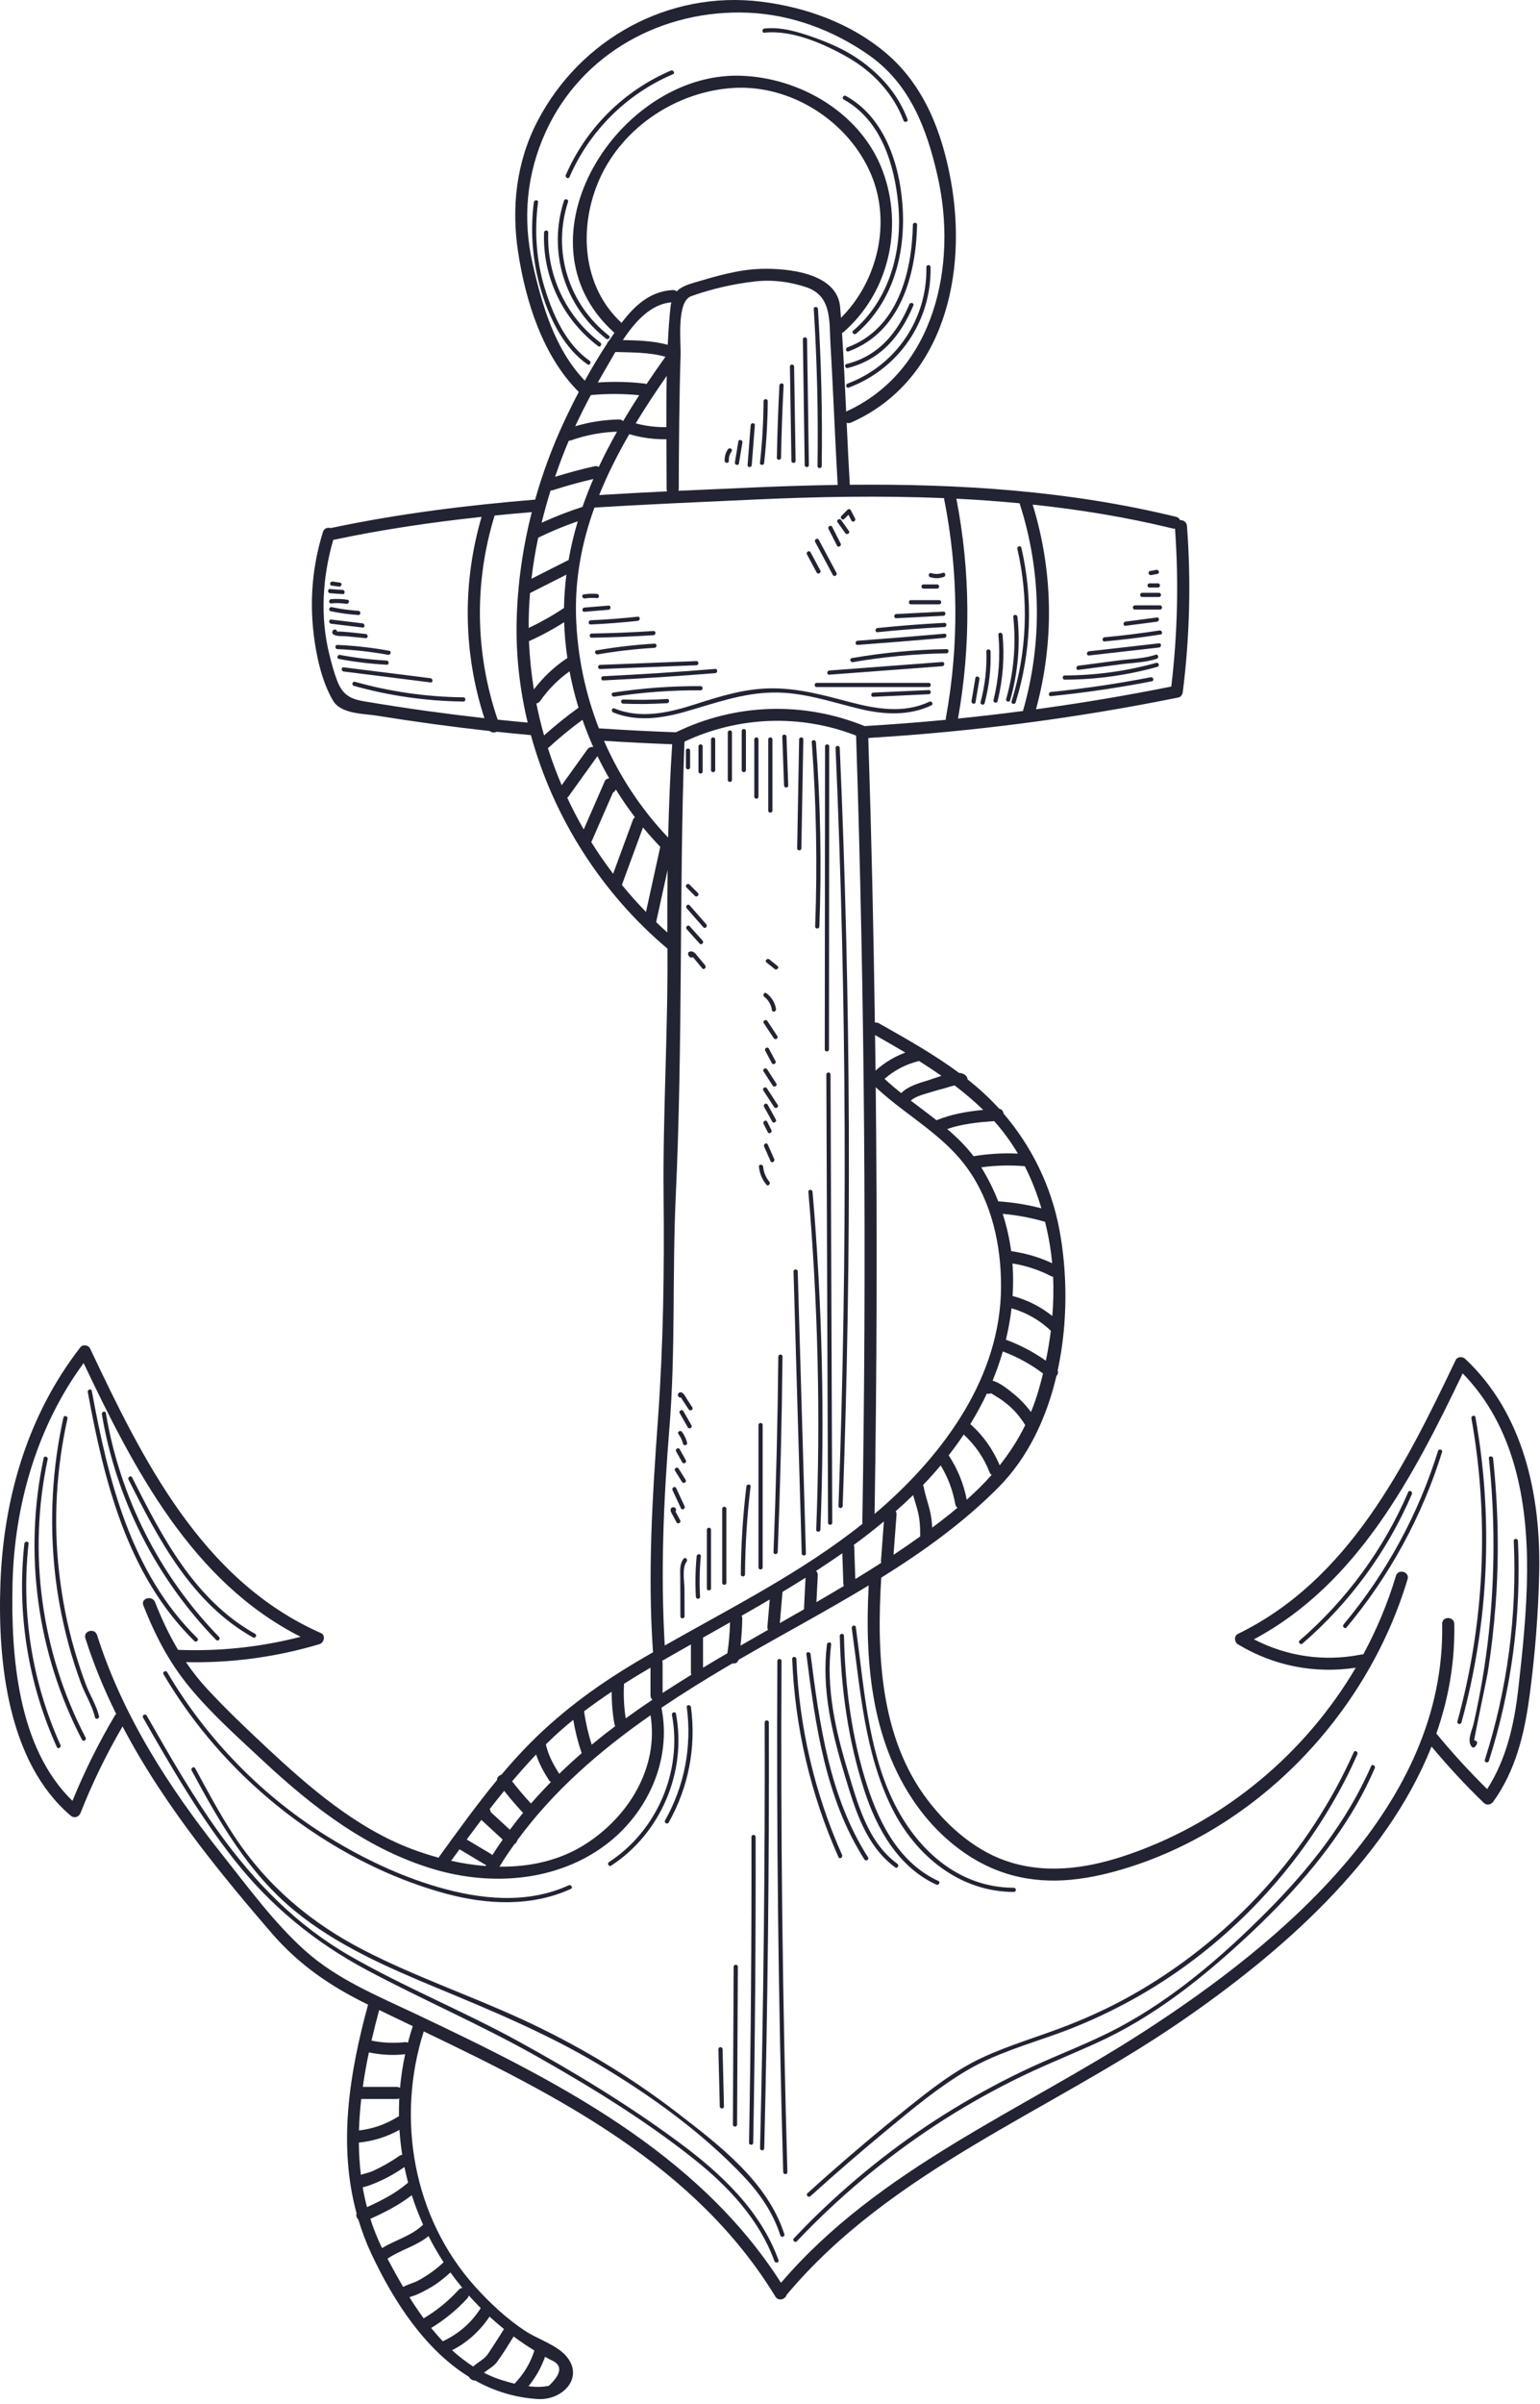 <svg width="150" height="234" viewBox="0 0 150 234" fill="#222433" xmlns="http://www.w3.org/2000/svg">
<g clip-path="url(#clip0_609_17)">
<path d="M147.882 164.418C147.49 167.845 146.73 171.235 144.853 174.147C143.109 172.428 141.461 170.628 139.904 168.737C141.084 165.373 141.725 161.816 141.65 158.067C141.634 157.306 140.453 157.305 140.469 158.067C140.823 175.712 124.941 189.008 111.425 197.745C99.396 205.522 85.567 211.097 76.072 222.203C67.868 209.356 53.873 202.371 40.499 196.037C36.752 194.263 32.83 192.665 29.708 189.866C26.676 187.148 24.147 183.672 21.62 180.494C16.5 174.052 11.96 167.047 9.455 159.153C9.226 158.43 8.086 158.739 8.316 159.466C9.125 162.016 10.144 164.465 11.319 166.835C11.269 166.877 11.222 166.927 11.183 166.993C9.6 169.66 8.232 172.426 7.056 175.292C1.711 170.102 1.061 161.178 1.221 154.157C1.395 146.521 3.601 138.86 8.146 132.678C13.052 143.011 18.717 153.976 29.282 159.321C25.377 160.329 21.393 160.753 17.343 160.593C16.476 159.142 15.753 157.604 15.103 155.955C14.827 155.255 13.685 155.56 13.964 156.269C15.123 159.208 16.481 161.838 18.506 164.279C20.637 166.85 23.184 169.117 25.621 171.391C30.48 175.927 35.833 180.05 42.292 181.956C47.887 183.607 54.249 183.141 59 179.567C63.088 176.492 65.441 171.316 64.432 166.244C64.431 166.239 64.429 166.234 64.428 166.228C66.484 164.84 68.594 163.532 70.718 162.275C70.926 162.152 71.136 162.031 71.345 161.909C71.594 161.957 71.849 161.86 71.932 161.568C76.098 159.151 80.435 156.85 84.612 154.321C84.209 161.96 84.888 169.969 89.673 176.252C91.575 178.75 94.197 180.927 97.147 182.061C100.939 183.519 104.776 183.21 108.634 182.149C122.167 178.426 133.117 167.03 137.103 153.71C137.322 152.979 136.182 152.668 135.964 153.396C135.167 156.059 134.095 158.617 132.784 161.037C132.728 161.032 132.669 161.033 132.606 161.045C128.98 161.766 125.377 161.241 122.135 159.568C132.238 154.178 137.679 143.666 142.47 133.685C147.482 138.807 148.797 146.042 148.743 153.014C148.713 156.817 148.314 160.642 147.882 164.418ZM39.732 198.839C39.648 198.792 39.543 198.767 39.414 198.781C38.324 198.897 37.254 198.849 36.184 198.626C36.414 197.627 36.666 196.635 36.933 195.653C38.018 196.176 39.108 196.698 40.203 197.221C40.026 197.76 39.874 198.299 39.732 198.839ZM40.108 213.673C40.418 214.651 40.791 215.607 41.21 216.544C40.105 217.628 38.529 218.025 37.213 218.826C36.759 217.89 36.38 216.94 36.074 215.978C37.497 215.333 38.877 214.637 40.108 213.673ZM43.206 220.206C42.464 220.901 41.657 221.483 40.759 221.97C40.33 222.203 39.745 222.346 39.268 222.601C38.729 221.685 38.221 220.761 37.741 219.858C39.005 218.989 40.551 218.637 41.739 217.655C42.18 218.53 42.671 219.38 43.206 220.206ZM45.038 222.701C44.914 222.709 44.787 222.762 44.676 222.885C43.676 223.985 42.538 224.903 41.268 225.661C40.782 225 40.321 224.312 39.883 223.612C40.102 223.511 40.378 223.449 40.533 223.379C40.998 223.174 41.446 222.947 41.885 222.693C42.604 222.278 43.264 221.757 43.876 221.195C44.243 221.711 44.635 222.21 45.038 222.701ZM45.658 223.43C46.032 223.854 46.424 224.263 46.825 224.666C46.818 224.676 46.81 224.683 46.804 224.693C45.901 226.117 44.645 227.186 43.133 227.893C42.74 227.482 42.361 227.05 41.996 226.601C43.298 225.809 44.482 224.851 45.511 223.72C45.594 223.628 45.639 223.529 45.658 223.43ZM47.683 225.493C48.137 225.911 48.606 226.316 49.09 226.707C48.576 227.511 48.072 228.323 47.537 229.113C47.164 229.664 46.553 229.922 46.09 230.35C45.362 229.883 44.674 229.349 44.033 228.769C45.517 228.011 46.753 226.886 47.683 225.493ZM52.05 228.794C51.661 230.022 51.011 231.101 50.113 232.023C49.707 231.922 49.304 231.807 48.907 231.685C48.293 231.497 47.706 231.247 47.14 230.956C47.551 230.616 48.087 230.347 48.402 229.919C48.988 229.123 49.501 228.268 50.029 227.431C50.677 227.911 51.353 228.364 52.05 228.794ZM53.457 232.231C52.895 232.344 52.331 232.366 51.765 232.299C51.668 232.293 51.572 232.276 51.475 232.267C52.179 231.413 52.719 230.453 53.088 229.402C53.261 229.499 53.433 229.598 53.61 229.691C54.805 230.166 54.754 231.012 53.457 232.231ZM35.327 212.906C35.526 212.88 36.103 212.678 36.165 212.653C36.496 212.527 36.82 212.381 37.143 212.234C37.933 211.876 38.678 211.427 39.393 210.938C39.497 211.448 39.618 211.955 39.752 212.457C39.731 212.471 39.712 212.482 39.692 212.499C38.519 213.51 37.144 214.202 35.745 214.839C35.579 214.199 35.438 213.555 35.327 212.906ZM34.953 208.555C36.354 208.411 37.679 208.002 38.909 207.316C38.961 208.132 39.052 208.942 39.177 209.744C39.091 209.751 39 209.78 38.907 209.844C38.071 210.424 37.197 210.92 36.271 211.341C35.995 211.465 35.556 211.556 35.151 211.691C35.025 210.652 34.961 209.606 34.953 208.555ZM35.187 204.313H38.63C38.73 204.313 38.816 204.292 38.89 204.256C38.86 204.84 38.851 205.423 38.859 206.003C38.809 206.018 38.758 206.038 38.707 206.07C37.55 206.783 36.303 207.222 34.964 207.373C34.995 206.354 35.07 205.333 35.187 204.313ZM35.931 199.776C37.081 200.014 38.242 200.087 39.414 199.961C39.432 199.96 39.448 199.954 39.465 199.951C39.227 201.045 39.061 202.14 38.962 203.232C38.875 203.171 38.764 203.132 38.63 203.132H35.337C35.498 202.009 35.697 200.889 35.931 199.776ZM44.758 180.008C45.576 180.496 46.394 180.984 47.212 181.473C47.261 181.502 47.309 181.521 47.356 181.536C47.336 181.569 47.315 181.601 47.295 181.634C46.167 181.546 45.043 181.371 43.94 181.126C44.212 180.751 44.485 180.38 44.758 180.008ZM46.886 177.146C46.946 177.202 47.006 177.257 47.063 177.309C47.697 177.893 48.33 178.477 48.963 179.06C48.617 179.554 48.281 180.061 47.953 180.575C47.913 180.531 47.867 180.489 47.808 180.453C47.025 179.986 46.242 179.518 45.459 179.051C45.931 178.413 46.406 177.777 46.886 177.146ZM49.108 174.32C49.692 175.058 50.304 175.772 50.947 176.46C50.507 176.993 50.082 177.543 49.664 178.101C49.385 177.845 49.106 177.588 48.827 177.331C48.621 177.141 48.414 176.951 48.208 176.76L47.898 176.474C47.864 176.443 47.829 176.411 47.795 176.379C47.789 176.3 47.766 176.217 47.721 176.132C47.713 176.117 47.706 176.103 47.698 176.088C48.161 175.493 48.63 174.903 49.108 174.32ZM52.218 170.778C52.509 171.663 52.959 172.483 53.463 173.27C53.518 173.356 53.585 173.419 53.657 173.463C52.991 174.137 52.347 174.834 51.719 175.552C51.075 174.859 50.464 174.138 49.882 173.391C50.636 172.5 51.411 171.627 52.218 170.778ZM53.324 169.643C54.126 168.85 54.968 168.108 55.838 167.402C56.022 168.506 56.294 169.587 56.662 170.647C55.913 171.294 55.185 171.967 54.471 172.657C53.903 171.767 53.408 170.859 53.174 169.821C53.173 169.814 53.17 169.809 53.168 169.803C53.221 169.75 53.271 169.696 53.324 169.643ZM59.583 164.67C59.574 165.72 59.66 166.76 59.843 167.8C59.858 167.886 59.888 167.957 59.926 168.016C59.147 168.602 58.384 169.206 57.634 169.825C57.297 168.763 57.047 167.682 56.892 166.574C57.767 165.91 58.666 165.277 59.583 164.67ZM57.018 179.509C54.498 181.116 51.591 181.733 48.648 181.697C49.109 180.95 49.593 180.224 50.098 179.516C50.246 179.426 50.358 179.279 50.393 179.116C53.928 174.298 58.456 170.378 63.364 166.961C64.178 172.046 61.239 176.816 57.018 179.509ZM60.777 163.897C61.628 163.359 62.491 162.837 63.36 162.326V165.02C63.36 165.211 63.435 165.354 63.546 165.449C62.667 166.038 61.801 166.642 60.949 167.261C60.775 166.168 60.721 165.072 60.78 163.965C60.781 163.94 60.778 163.92 60.777 163.897ZM66.105 160.742C66.501 160.516 66.899 160.294 67.296 160.069V162.79C67.296 162.876 67.313 162.951 67.34 163.018C66.397 163.597 65.463 164.186 64.54 164.788V161.871C64.54 161.791 64.526 161.723 64.502 161.66C65.036 161.352 65.571 161.046 66.105 160.742ZM71.107 157.916C71.082 158.924 70.999 159.925 70.849 160.923C70.053 161.386 69.263 161.856 68.477 162.33V159.402C69.354 158.908 70.23 158.412 71.107 157.916ZM74.813 158.644C73.916 159.155 73.021 159.666 72.128 160.181C72.227 159.305 72.288 158.427 72.299 157.542C72.3 157.437 72.277 157.348 72.24 157.272C73.154 156.751 74.067 156.226 74.974 155.693C74.899 156.57 74.823 157.448 74.748 158.326C74.737 158.455 74.764 158.559 74.813 158.644ZM78.462 153.571C78.41 154.597 78.359 155.623 78.307 156.65C77.525 157.099 76.741 157.546 75.958 157.992C76.044 156.978 76.131 155.965 76.218 154.951C76.971 154.497 77.72 154.04 78.462 153.571ZM79.484 152.912C80.347 152.351 81.203 151.781 82.043 151.188C82.077 152.169 82.11 153.149 82.144 154.129C82.147 154.222 82.167 154.302 82.2 154.372C81.314 154.904 80.42 155.428 79.523 155.948C79.567 155.08 79.61 154.212 79.654 153.344C79.664 153.15 79.594 153.006 79.484 152.912ZM65.204 138.971C65.812 131.499 65.47 123.982 65.818 116.498C66.519 101.41 66.146 86.812 66.663 72.265C66.663 72.239 66.661 72.216 66.661 72.192C71.927 69.715 77.968 69.49 83.394 71.604C83.391 71.629 83.387 71.653 83.389 71.68C84.222 97.185 84.423 122.708 83.992 148.224C83.991 148.262 83.996 148.298 84.001 148.333C78.113 153.029 71.293 156.45 64.748 160.17C64.333 153.072 64.629 146.031 65.204 138.971ZM65 90.769C64.628 90.438 64.265 90.099 63.907 89.755C63.91 89.743 63.916 89.734 63.918 89.722C64.287 88.041 64.656 86.36 65.025 84.679C65.001 86.709 64.991 88.739 65 90.769ZM60.574 86.135C61.26 84.271 61.945 82.407 62.63 80.543C63.165 81.195 63.731 81.819 64.312 82.428C63.848 84.542 63.385 86.655 62.92 88.768C62.1 87.921 61.315 87.044 60.574 86.135ZM57.583 81.955C57.612 81.918 57.639 81.876 57.66 81.826L59.703 77.147C59.806 77.102 59.897 77.017 59.96 76.877C59.965 76.864 59.972 76.85 59.978 76.836C60.557 77.771 61.182 78.676 61.846 79.551C61.758 79.616 61.683 79.708 61.638 79.833C60.998 81.572 60.359 83.31 59.72 85.049C58.961 84.049 58.244 83.018 57.583 81.955ZM55.251 77.65C55.295 77.615 55.337 77.575 55.374 77.524C56.314 76.214 57.254 74.906 58.194 73.597C58.547 74.331 58.931 75.05 59.335 75.757C59.151 75.779 58.978 75.875 58.905 76.043C58.222 77.608 57.539 79.172 56.856 80.736C56.278 79.73 55.741 78.702 55.251 77.65ZM53.37 72.83C54.442 71.846 55.562 70.922 56.736 70.062C57.047 70.96 57.399 71.844 57.785 72.713C57.577 72.684 57.354 72.75 57.201 72.963C56.371 74.12 55.54 75.277 54.709 76.433C54.207 75.255 53.759 74.053 53.37 72.83ZM52.244 68.469C52.388 68.443 52.525 68.365 52.629 68.216C53.405 67.096 54.369 66.138 55.475 65.347C55.699 66.542 55.994 67.723 56.35 68.885C55.184 69.728 54.065 70.628 52.992 71.584C52.702 70.558 52.452 69.519 52.244 68.469ZM51.524 62.468C51.523 62.449 51.523 62.43 51.523 62.411C52.712 61.88 53.852 61.264 54.95 60.568C54.986 61.738 55.097 62.903 55.265 64.058C55.238 64.072 55.211 64.084 55.183 64.102C53.95 64.927 52.896 65.937 52.002 67.106C51.755 65.577 51.592 64.029 51.524 62.468ZM51.627 57.727C52.808 57.129 53.988 56.532 55.169 55.935C55.034 56.999 54.953 58.081 54.934 59.184C54.92 59.191 54.907 59.196 54.893 59.205C53.806 59.931 52.672 60.569 51.494 61.127C51.488 59.991 51.534 58.857 51.627 57.727ZM48.473 70.048C46.274 63.583 46.167 56.711 48.179 50.179C49.384 50.058 50.59 49.951 51.798 49.85C50.917 53.303 50.409 56.849 50.324 60.423C50.244 63.771 50.621 67.103 51.399 70.337C50.423 70.245 49.447 70.153 48.473 70.048ZM41.6 69.208C39.576 68.929 37.558 68.613 35.543 68.28C34.158 68.051 33.382 67.673 32.84 66.26C32.519 65.425 32.291 64.558 32.076 63.692C31.169 60.025 31.412 56.148 32.461 52.544C32.491 52.542 32.519 52.541 32.55 52.535C37.279 51.531 42.078 50.831 46.907 50.313C45.023 56.743 45.114 63.537 47.181 69.907C45.318 69.696 43.458 69.464 41.6 69.208ZM52.423 52.337C52.433 52.333 52.441 52.331 52.45 52.327C53.695 51.715 54.97 51.191 56.278 50.74C55.905 51.975 55.605 53.236 55.38 54.522C55.34 54.533 55.298 54.549 55.257 54.569C54.093 55.158 52.93 55.747 51.766 56.336C51.923 54.994 52.143 53.66 52.423 52.337ZM53.63 47.742C53.699 47.746 53.774 47.739 53.854 47.713C55.152 47.294 56.466 46.933 57.794 46.624C57.406 47.519 57.052 48.426 56.733 49.345C56.721 49.348 56.709 49.349 56.696 49.352C55.351 49.783 54.039 50.297 52.756 50.884C53.014 49.828 53.306 48.779 53.63 47.742ZM54.709 44.614C54.927 44.037 55.16 43.466 55.401 42.899C55.466 42.9 55.534 42.892 55.607 42.865C57.068 42.353 58.555 42.07 60.099 42.018C59.463 43.143 58.869 44.286 58.325 45.445C58.209 45.379 58.067 45.349 57.903 45.386C56.609 45.675 55.332 46.019 54.066 46.411C54.271 45.808 54.485 45.209 54.709 44.614ZM57.555 38.447C57.585 38.449 57.616 38.451 57.649 38.448C59.19 38.31 60.722 38.322 62.258 38.468C61.717 39.301 61.193 40.142 60.691 40.991C60.596 40.891 60.458 40.826 60.277 40.83C58.826 40.862 57.408 41.081 56.026 41.492C56.504 40.462 57.016 39.448 57.555 38.447ZM51.884 25.687C50.883 21.303 51.284 16.943 53.146 12.855C56.663 5.13 64.605 0.875 72.919 1.24C77.126 1.425 81.198 2.961 84.626 5.36C88.646 8.173 90.291 12.575 91.333 17.188C93.272 25.769 91.087 36.119 82.418 40.059C82.297 37.453 82.17 34.792 82.016 32.414C82.071 32.389 82.125 32.358 82.177 32.313C86.579 28.458 88.006 22.137 85.995 16.687C83.896 11 77.879 7.499 72.004 7.369C60.225 7.107 49.881 23.305 59.748 32.307C59.781 32.337 59.816 32.362 59.85 32.383C59.665 32.649 59.486 32.919 59.306 33.188C59.225 33.254 59.167 33.341 59.135 33.441C58.363 34.615 57.641 35.824 56.962 37.057C54.027 33.977 52.81 29.748 51.884 25.687ZM64.91 42.758C64.917 44.499 64.932 46.154 64.932 47.599C64.932 47.685 64.949 47.76 64.976 47.827C62.775 47.932 60.569 48.052 58.364 48.187C59.182 46.153 60.181 44.181 61.292 42.261C62.474 42.609 63.682 42.777 64.91 42.758ZM64.941 36.589C64.908 38.242 64.901 39.935 64.905 41.576C63.891 41.59 62.901 41.47 61.919 41.211C62.871 39.638 63.888 38.098 64.941 36.589ZM64.815 34.728C64.185 35.61 63.569 36.498 62.968 37.393C62.907 37.364 62.841 37.341 62.765 37.333C61.251 37.157 59.742 37.129 58.225 37.231C58.435 36.859 58.647 36.49 58.864 36.123C59.192 35.565 59.549 34.923 59.941 34.263C61.569 34.311 63.244 34.281 64.815 34.728ZM65.389 29.427C65.354 29.581 65.326 29.746 65.306 29.93C65.184 31.033 65.1 32.265 65.04 33.563C63.627 33.172 62.136 33.135 60.667 33.102C61.872 31.282 63.388 29.606 65.389 29.427ZM74.17 26.169C71.973 26.224 69.798 26.867 67.707 27.482C66.885 27.723 66.302 27.95 65.91 28.365C65.817 28.278 65.686 28.224 65.516 28.234C63.293 28.36 61.806 29.763 60.539 31.428C56.647 27.834 56.33 21.994 58.431 17.355C60.714 12.316 65.971 8.893 71.434 8.56C77.079 8.217 82.684 11.838 84.856 17.001C86.838 21.711 85.468 27.392 81.914 30.935C81.888 30.579 81.861 30.232 81.833 29.896C81.553 26.552 76.71 26.106 74.17 26.169ZM67.326 28.828C69.301 28.124 71.438 27.632 73.518 27.396C75.211 27.204 76.899 27.416 78.511 27.949C81.086 28.8 80.755 31.344 80.894 33.597C81.127 37.349 81.36 43.299 81.593 47.201C78.875 47.241 76.157 47.328 73.443 47.447C70.999 47.555 68.545 47.66 66.086 47.774C66.102 47.72 66.113 47.663 66.113 47.599C66.112 44.025 66.172 38.091 66.292 34.52C66.331 33.316 65.871 29.347 67.326 28.828ZM65.471 72.455C65.273 75.479 65.151 78.503 65.079 81.529C62.445 78.757 60.338 75.566 58.832 72.109C61.036 72.248 63.241 72.364 65.448 72.443C65.455 72.448 65.463 72.451 65.471 72.455ZM91.945 48.486C93.36 55.564 93.426 62.778 92.132 69.88C92.12 69.946 92.121 70.007 92.127 70.065C89.535 70.312 86.938 70.515 84.336 70.668C84.301 70.67 84.27 70.676 84.238 70.683C78.261 68.253 71.646 68.453 65.837 71.279C63.333 71.194 60.831 71.061 58.333 70.896C57.02 67.522 56.262 63.925 56.116 60.248C55.964 56.43 56.663 52.831 57.898 49.408C63.092 49.083 68.289 48.865 73.443 48.628C79.599 48.345 85.785 48.231 91.945 48.486ZM99.31 48.989C101.439 55.59 101.554 62.543 99.639 69.208C97.534 69.483 95.426 69.73 93.313 69.944C94.578 62.831 94.525 55.631 93.154 48.542C95.21 48.643 97.263 48.794 99.31 48.989ZM114.241 51.446C114.315 51.463 114.384 51.465 114.45 51.459C114.818 56.592 114.696 61.718 114.087 66.827C109.715 67.704 105.321 68.44 100.908 69.042C102.697 62.48 102.588 55.616 100.583 49.115C105.171 49.6 109.732 50.344 114.241 51.446ZM86.094 148.091C86 149.361 85.905 150.631 85.81 151.901C85.804 151.985 85.815 152.057 85.835 152.122C85.001 152.659 84.159 153.184 83.31 153.702C83.274 152.666 83.239 151.628 83.204 150.592C83.201 150.514 83.184 150.446 83.16 150.384C84.159 149.649 85.14 148.889 86.094 148.091ZM85.299 105.829C86.99 107.412 88.916 108.696 90.701 110.139C90.705 110.143 90.71 110.147 90.716 110.151C92.008 111.197 93.227 112.327 94.225 113.718C96.607 117.039 97.514 121.213 97.504 125.238C97.48 133.956 92.01 141.426 85.7 146.925C85.53 147.072 85.355 147.212 85.185 147.358C85.411 133.515 85.446 119.671 85.299 105.829ZM88.179 102.456C87.11 102.855 86.134 103.443 85.281 104.212C85.268 103.058 85.249 101.904 85.233 100.751C86.22 101.311 87.206 101.874 88.179 102.456ZM89.507 103.269C90.25 103.734 90.98 104.216 91.697 104.718C91.21 104.872 90.757 105.047 90.439 105.144C89.548 105.415 88.457 105.71 87.779 106.402C87.223 105.958 86.678 105.501 86.157 105.014C87.101 104.186 88.196 103.611 89.434 103.295C89.46 103.288 89.483 103.278 89.507 103.269ZM92.981 105.653C93.953 106.391 94.885 107.181 95.769 108.035C94.209 108.185 92.682 108.444 91.217 109.042C90.396 108.394 89.549 107.771 88.714 107.133C89.239 106.659 90.143 106.482 90.754 106.282C91.147 106.154 91.548 106.05 91.949 105.946C92.082 105.912 92.605 105.736 92.981 105.653ZM96.83 109.126C97.715 110.104 98.481 111.168 99.145 112.29C97.698 112.219 96.265 112.309 94.83 112.543C94.07 111.553 93.193 110.694 92.259 109.896C93.728 109.392 95.278 109.238 96.83 109.126ZM101.435 117.616C100.056 117.257 98.656 117.03 97.231 116.936C96.779 115.787 96.228 114.677 95.578 113.626C96.986 113.433 98.395 113.397 99.817 113.516C100.482 114.825 101.014 116.203 101.435 117.616ZM101.791 118.921C101.971 119.654 102.126 120.394 102.25 121.137C102.351 121.742 102.428 122.352 102.486 122.963C101.213 122.367 99.888 121.982 98.492 121.786C98.325 120.554 98.048 119.337 97.667 118.154C99.035 118.275 100.377 118.521 101.703 118.905C101.733 118.914 101.762 118.917 101.791 118.921ZM102.5 128.101C101.388 127.209 100.125 126.557 98.734 126.176C98.698 126.166 98.663 126.161 98.628 126.158C98.672 125.473 98.688 124.783 98.673 124.087C98.665 123.719 98.643 123.352 98.616 122.985C99.922 123.188 101.172 123.601 102.352 124.207C102.429 124.246 102.503 124.266 102.576 124.274C102.634 125.547 102.602 126.826 102.5 128.101ZM101.87 132.449C100.666 131.602 99.374 130.921 97.978 130.404C98.219 129.4 98.408 128.382 98.524 127.346C99.968 127.76 101.246 128.482 102.339 129.518C102.344 129.523 102.35 129.526 102.355 129.53C102.234 130.51 102.069 131.484 101.87 132.449ZM101.225 135.099C100.994 135.92 100.723 136.697 100.42 137.444C99.92 136.771 99.344 136.164 98.681 135.634C98.251 135.29 97.404 134.573 96.68 134.395C97.063 133.465 97.397 132.514 97.677 131.548C99.085 132.071 100.397 132.789 101.592 133.692C101.478 134.164 101.356 134.633 101.225 135.099ZM97.371 142.628C96.724 141.097 95.785 139.749 94.531 138.639C94.524 138.633 94.516 138.629 94.509 138.623C95.101 137.656 95.646 136.662 96.126 135.641C96.128 135.642 96.13 135.643 96.132 135.644C96.26 135.696 96.4 135.675 96.523 135.615C96.72 135.723 97.035 135.931 97.095 135.966C97.509 136.205 97.889 136.495 98.253 136.804C98.893 137.348 99.417 138.003 99.859 138.713C99.17 140.134 98.332 141.421 97.371 142.628ZM94.162 145.98C93.866 144.428 93.273 142.977 92.401 141.661C92.912 141 93.408 140.329 93.868 139.635C94.974 140.657 95.833 141.879 96.378 143.291C96.425 143.412 96.5 143.502 96.587 143.566C95.846 144.404 95.032 145.202 94.162 145.98ZM92.53 147.366C91.962 147.819 91.382 148.261 90.798 148.697C90.78 148.315 90.743 147.935 90.679 147.557C90.519 146.6 90.15 145.707 89.977 144.76C89.962 144.68 89.934 144.615 89.9 144.559C90.495 143.936 91.076 143.3 91.626 142.639C92.331 143.804 92.803 145.055 93.048 146.413C93.078 146.579 93.159 146.691 93.263 146.759C93.021 146.962 92.781 147.165 92.53 147.366ZM87.032 151.341C87.129 150.043 87.226 148.744 87.324 147.446C87.334 147.305 87.302 147.19 87.242 147.101C87.818 146.59 88.387 146.071 88.943 145.53C89.083 146.071 89.276 146.6 89.406 147.145C89.596 147.936 89.642 148.748 89.626 149.557C88.775 150.168 87.909 150.761 87.032 151.341ZM142.713 132.269C142.454 132.027 141.956 132.032 141.786 132.389C136.849 142.708 131.367 153.785 120.58 159.039C120.169 159.239 120.223 159.844 120.58 160.058C124.087 162.163 128.049 162.933 132.054 162.333C127.148 170.661 119.355 177.198 110.138 180.437C106.376 181.759 102.409 182.459 98.518 181.306C95.197 180.321 92.404 177.905 90.342 175.196C85.701 169.102 85.382 160.898 85.836 153.566C89.949 151.005 93.87 148.186 97.266 144.763C100.117 141.888 101.928 138.052 102.897 133.944C103.036 133.794 103.1 133.591 103.019 133.401C104.016 128.803 103.981 123.904 103.18 119.653C102.395 115.48 100.501 111.605 97.746 108.388C97.719 108.165 97.581 107.968 97.33 107.927C96.387 106.887 95.351 105.94 94.248 105.069C94.233 104.885 94.131 104.713 93.96 104.602C93.806 104.502 93.618 104.448 93.408 104.429C90.948 102.61 88.234 101.093 85.615 99.61C85.475 99.531 85.339 99.516 85.216 99.542C85.082 90.314 84.875 81.085 84.575 71.86C84.597 71.849 84.621 71.84 84.641 71.828C94.769 71.218 104.833 69.906 114.779 67.893C115.057 67.837 115.181 67.574 115.212 67.324C115.884 61.963 116.018 56.583 115.614 51.195C115.585 50.799 115.245 50.612 114.938 50.631C114.881 50.481 114.76 50.357 114.554 50.307C104.133 47.761 93.455 47.084 82.773 47.188C82.665 45.379 82.567 43.302 82.468 41.155C82.602 41.197 82.752 41.198 82.908 41.129C92.003 37.076 94.252 26.559 92.617 17.587C91.757 12.868 90.032 8.338 86.308 5.175C82.9 2.281 78.532 0.706 74.142 0.162C65.136 -0.953 56.555 3.774 52.382 11.736C50.287 15.733 49.791 20.168 50.471 24.583C51.202 29.338 52.866 34.633 56.331 38.109C56.346 38.124 56.361 38.134 56.376 38.147C55.883 39.087 55.412 40.038 54.964 40.997C53.813 43.463 52.863 46.018 52.125 48.631C45.43 49.185 38.766 50.011 32.236 51.396C32.229 51.398 32.223 51.401 32.216 51.402C31.927 51.313 31.571 51.411 31.455 51.782C30.274 55.57 30.08 59.452 30.797 63.35C31.099 64.994 31.587 66.762 32.446 68.208C33.224 69.519 35.472 69.46 36.741 69.666C40.379 70.254 44.033 70.75 47.696 71.156C47.893 71.32 48.176 71.332 48.39 71.228C49.496 71.347 50.603 71.451 51.711 71.555C53.915 79.599 58.616 86.957 65.009 92.335C65.074 100.389 64.552 108.445 64.637 116.498C64.713 123.736 64.605 130.976 64.083 138.198C63.541 145.68 63.082 153.119 63.592 160.641C63.597 160.703 63.611 160.758 63.63 160.811C63.026 161.159 62.426 161.509 61.831 161.865C57.862 164.237 54.237 166.933 51.041 170.284C50.283 171.078 49.553 171.9 48.845 172.741C48.593 172.814 48.393 173.022 48.408 173.27C46.431 175.667 44.609 178.199 42.791 180.709C42.762 180.748 42.74 180.787 42.723 180.826C41.82 180.58 40.938 180.292 40.088 179.971C34.677 177.924 30.126 173.982 25.955 170.089C23.993 168.258 22.043 166.401 20.215 164.436C19.425 163.586 18.735 162.704 18.112 161.79C22.527 161.886 26.875 161.306 31.117 160.039C31.562 159.906 31.753 159.178 31.258 158.96C19.675 153.847 13.897 142.088 8.769 131.247C8.619 130.928 8.066 130.84 7.842 131.127C2.682 137.748 0.339 145.842 0.04 154.157C-0.231 161.714 0.739 171.477 6.864 176.716C7.222 177.023 7.682 176.882 7.85 176.456C8.997 173.544 10.363 170.749 11.937 168.047C14.064 172.107 16.643 175.931 19.437 179.598C21.674 182.532 24.045 185.369 26.456 188.161C29.136 191.266 32.197 193.344 35.851 195.13C34.01 201.848 32.922 208.799 34.733 215.45C34.66 215.652 34.74 215.892 34.907 216.056C35.245 217.18 35.664 218.295 36.181 219.399C38.346 224.01 41.395 228.702 45.676 231.356C45.785 231.581 46.038 231.73 46.283 231.714C48.097 232.728 50.123 233.379 52.387 233.518C54.781 233.664 56.951 231.441 55.149 229.334C54.223 228.251 52.341 227.671 51.158 226.891C49.344 225.693 47.745 224.2 46.292 222.591C40.235 215.877 38.567 206.235 41.273 197.734C54.355 204.007 67.734 210.776 75.525 223.544C75.828 224.041 76.496 223.809 76.615 223.381C86.775 211.258 102.112 205.604 114.885 196.858C124.557 190.236 134.979 181.24 139.433 170.005C141.035 171.92 142.725 173.748 144.523 175.484C144.816 175.767 145.228 175.674 145.45 175.365C147.614 172.354 148.469 168.834 148.963 165.211C149.511 161.182 149.839 157.077 149.923 153.014C150.079 145.51 148.386 137.574 142.713 132.269Z"/>
<path d="M45.131 67.876C41.554 67.837 38.021 67.332 34.577 66.367C34.323 66.296 34.215 66.689 34.468 66.76C37.947 67.735 41.518 68.244 45.131 68.284C45.394 68.287 45.394 67.879 45.131 67.876Z"/>
<path d="M90.516 68.305C88.045 69.479 85.337 69.011 82.796 68.343C80.261 67.676 77.844 66.999 75.2 67.002C72.611 67.006 70.19 67.754 67.752 68.54C65.183 69.368 62.445 70.016 59.843 68.957C59.599 68.857 59.495 69.252 59.734 69.35C62.032 70.285 64.47 69.924 66.79 69.263C69.612 68.459 72.222 67.479 75.2 67.411C78.186 67.342 80.944 68.333 83.804 69.017C86.105 69.568 88.54 69.694 90.721 68.657C90.959 68.544 90.752 68.193 90.516 68.305Z"/>
<path d="M99.485 53.316C99.426 53.06 99.033 53.169 99.092 53.425C100.229 58.345 100.034 63.443 98.532 68.264C98.453 68.516 98.846 68.623 98.925 68.372C100.448 63.484 100.638 58.304 99.485 53.316Z"/>
<path d="M112.082 65.922C108.863 66.547 105.621 67.026 102.359 67.356C102.1 67.382 102.097 67.79 102.359 67.763C105.657 67.43 108.936 66.948 112.19 66.316C112.448 66.266 112.339 65.873 112.082 65.922Z"/>
<path d="M41.931 66.017C39.112 65.663 36.293 65.31 33.475 64.956C33.215 64.923 33.217 65.332 33.475 65.364C36.293 65.717 39.112 66.071 41.931 66.425C42.191 66.457 42.188 66.049 41.931 66.017Z"/>
<path d="M37.657 64.296C36.131 64.214 34.621 64.033 33.118 63.749C32.862 63.7 32.752 64.094 33.01 64.142C34.548 64.433 36.095 64.62 37.657 64.704C37.92 64.717 37.919 64.31 37.657 64.296Z"/>
<path d="M37.909 63.344C36.24 63.041 34.561 62.851 32.866 62.775C32.603 62.764 32.604 63.171 32.866 63.183C34.524 63.257 36.167 63.441 37.8 63.737C38.058 63.783 38.168 63.39 37.909 63.344Z"/>
<path d="M35.615 61.709C35.385 61.688 33.193 61.426 32.833 61.475C32.825 61.36 32.73 61.246 32.583 61.282C32.562 61.287 32.542 61.293 32.521 61.298C32.426 61.322 32.381 61.405 32.371 61.494C32.368 61.52 32.365 61.545 32.362 61.571C32.354 61.645 32.409 61.707 32.463 61.746C32.76 61.965 33.329 61.896 33.679 61.93C34.324 61.992 34.969 62.055 35.615 62.117C35.877 62.142 35.874 61.735 35.615 61.709Z"/>
<path d="M35.31 60.676C34.293 60.553 33.276 60.431 32.259 60.308C31.998 60.276 32.001 60.684 32.259 60.715C33.276 60.838 34.293 60.961 35.31 61.084C35.57 61.116 35.567 60.708 35.31 60.676Z"/>
<path d="M34.903 59.457C34.031 59.399 33.171 59.28 32.316 59.099C32.06 59.045 31.95 59.438 32.208 59.493C33.097 59.681 33.995 59.804 34.903 59.865C35.165 59.882 35.163 59.475 34.903 59.457Z"/>
<path d="M33.844 58.38C33.314 58.3 32.788 58.277 32.255 58.323C31.994 58.346 31.992 58.753 32.255 58.731C32.75 58.688 33.243 58.699 33.735 58.773C33.992 58.812 34.103 58.419 33.844 58.38Z"/>
<path d="M33.373 57.422C32.965 57.393 32.557 57.365 32.149 57.337C31.886 57.319 31.888 57.727 32.149 57.744C32.557 57.773 32.965 57.801 33.373 57.829C33.636 57.848 33.634 57.439 33.373 57.422Z"/>
<path d="M33.12 56.711C32.882 56.676 32.645 56.641 32.407 56.606C32.15 56.568 32.039 56.961 32.299 56.998C32.536 57.034 32.774 57.069 33.012 57.103C33.269 57.142 33.379 56.749 33.12 56.711Z"/>
<path d="M112.621 64.519C109.711 65.329 106.732 65.74 103.711 65.749C103.448 65.749 103.448 66.157 103.711 66.156C106.768 66.148 109.784 65.732 112.73 64.912C112.983 64.841 112.875 64.448 112.621 64.519Z"/>
<path d="M112.564 63.729C111.415 64.123 110.064 64.138 108.861 64.296C107.587 64.463 106.313 64.63 105.039 64.798C104.782 64.831 104.779 65.239 105.039 65.205C106.44 65.021 107.842 64.838 109.243 64.653C110.355 64.507 111.604 64.488 112.673 64.123C112.919 64.038 112.813 63.644 112.564 63.729Z"/>
<path d="M112.888 62.62C110.614 62.879 108.34 63.138 106.066 63.396C105.807 63.425 105.804 63.834 106.066 63.804C108.34 63.545 110.614 63.286 112.888 63.028C113.146 62.998 113.149 62.59 112.888 62.62Z"/>
<path d="M112.931 61.369C111.157 61.644 109.377 61.864 107.589 62.029C107.329 62.053 107.327 62.461 107.589 62.437C109.413 62.268 111.229 62.043 113.04 61.762C113.299 61.722 113.189 61.329 112.931 61.369Z"/>
<path d="M112.689 60.106C111.669 60.239 110.65 60.373 109.63 60.507C109.373 60.54 109.37 60.948 109.63 60.914C110.65 60.781 111.669 60.647 112.689 60.514C112.946 60.48 112.949 60.072 112.689 60.106Z"/>
<path d="M112.987 58.925H110.541C110.278 58.925 110.278 59.334 110.541 59.334H112.987C113.25 59.334 113.25 58.925 112.987 58.925Z"/>
<path d="M112.885 57.702H111.254C110.991 57.702 110.991 58.11 111.254 58.11H112.885C113.148 58.11 113.148 57.702 112.885 57.702Z"/>
<path d="M112.783 56.785H111.968C111.705 56.785 111.705 57.193 111.968 57.193H112.783C113.046 57.193 113.046 56.785 112.783 56.785Z"/>
<path d="M112.628 55.47C112.425 55.508 112.222 55.545 112.018 55.583C111.76 55.631 111.87 56.024 112.127 55.976C112.33 55.939 112.533 55.901 112.736 55.863C112.995 55.815 112.885 55.423 112.628 55.47Z"/>
<path d="M68.237 66.786C65.384 66.77 62.546 66.982 59.726 67.414C59.466 67.454 59.577 67.847 59.834 67.807C62.618 67.381 65.421 67.178 68.237 67.194C68.5 67.196 68.5 66.787 68.237 66.786Z"/>
<path d="M90.459 66.469H79.552C79.289 66.469 79.289 66.877 79.552 66.877H90.459C90.722 66.877 90.722 66.469 90.459 66.469Z"/>
<path d="M90.459 67.169C88.659 67.252 86.858 67.335 85.058 67.418C84.797 67.43 84.795 67.838 85.058 67.826C86.858 67.743 88.659 67.66 90.459 67.577C90.72 67.564 90.721 67.157 90.459 67.169Z"/>
<path d="M64.978 68.037C63.55 68.125 62.124 68.141 60.694 68.086C60.431 68.076 60.432 68.484 60.694 68.494C62.124 68.549 63.55 68.533 64.978 68.445C65.239 68.429 65.24 68.021 64.978 68.037Z"/>
<path d="M69.662 65.112C66.032 65.412 62.398 65.648 58.76 65.822C58.499 65.834 58.497 66.242 58.76 66.23C62.398 66.056 66.032 65.819 69.662 65.521C69.922 65.499 69.924 65.091 69.662 65.112Z"/>
<path d="M67.826 64.349C64.702 64.471 61.578 64.594 58.454 64.717C58.193 64.727 58.191 65.135 58.454 65.125C61.578 65.002 64.702 64.879 67.826 64.756C68.088 64.746 68.089 64.338 67.826 64.349Z"/>
<path d="M63.749 62.651C61.855 62.764 59.976 62.981 58.107 63.304C57.848 63.349 57.959 63.742 58.216 63.698C60.049 63.381 61.892 63.169 63.749 63.058C64.011 63.043 64.012 62.635 63.749 62.651Z"/>
<path d="M63.646 61.422C61.645 61.55 59.642 61.632 57.637 61.667C57.374 61.672 57.374 62.079 57.637 62.075C59.642 62.04 61.645 61.958 63.646 61.83C63.908 61.813 63.909 61.405 63.646 61.422Z"/>
<path d="M62.118 60.026C60.594 60.192 59.067 60.309 57.535 60.377C57.273 60.389 57.272 60.796 57.535 60.785C59.067 60.717 60.594 60.6 62.118 60.434C62.377 60.406 62.38 59.998 62.118 60.026Z"/>
<path d="M59.268 58.946L56.923 59.141C56.663 59.163 56.661 59.572 56.923 59.55L59.268 59.354C59.529 59.332 59.531 58.924 59.268 58.946Z"/>
<path d="M58.145 57.811C57.713 57.774 57.287 57.793 56.859 57.858C56.6 57.897 56.71 58.29 56.967 58.251C57.358 58.192 57.751 58.185 58.145 58.218C58.407 58.241 58.405 57.833 58.145 57.811Z"/>
<path d="M91.778 64.438C88.111 64.714 84.444 64.99 80.777 65.266C80.516 65.285 80.514 65.693 80.777 65.673C84.444 65.398 88.111 65.122 91.778 64.846C92.038 64.826 92.04 64.419 91.778 64.438Z"/>
<path d="M92.192 63.182C89.096 63.239 86.019 63.532 82.969 64.057C82.71 64.102 82.82 64.495 83.077 64.451C86.093 63.931 89.132 63.646 92.192 63.59C92.455 63.585 92.455 63.178 92.192 63.182Z"/>
<path d="M91.989 61.683C89.172 61.932 86.353 62.161 83.533 62.369C83.273 62.388 83.271 62.795 83.533 62.776C86.353 62.569 89.172 62.34 91.989 62.091C92.249 62.068 92.251 61.66 91.989 61.683Z"/>
<path d="M91.987 60.629C89.81 60.739 87.638 60.906 85.471 61.131C85.212 61.157 85.21 61.565 85.471 61.538C87.638 61.314 89.81 61.147 91.987 61.037C92.249 61.023 92.25 60.616 91.987 60.629Z"/>
<path d="M91.886 59.533C90.358 59.612 88.829 59.69 87.301 59.769C87.039 59.783 87.038 60.19 87.301 60.177C88.829 60.099 90.358 60.02 91.886 59.941C92.148 59.928 92.149 59.52 91.886 59.533Z"/>
<path d="M91.478 58.416H88.727C88.464 58.416 88.464 58.824 88.727 58.824H91.478C91.741 58.824 91.741 58.416 91.478 58.416Z"/>
<path d="M91.275 56.886H89.949C89.686 56.886 89.686 57.295 89.949 57.295H91.275C91.538 57.295 91.538 56.886 91.275 56.886Z"/>
<path d="M91.827 55.76C91.457 55.894 91.089 55.905 90.713 55.786C90.461 55.707 90.355 56.1 90.604 56.179C91.043 56.318 91.503 56.31 91.936 56.153C92.181 56.064 92.075 55.669 91.827 55.76Z"/>
<path d="M95.005 65.999C94.88 66.748 94.753 67.497 94.627 68.246C94.584 68.503 94.977 68.613 95.02 68.354L95.399 66.107C95.442 65.85 95.049 65.74 95.005 65.999Z"/>
<path d="M96.075 63.41C96.127 65.082 95.941 66.719 95.511 68.337C95.444 68.591 95.838 68.699 95.905 68.445C96.343 66.792 96.535 65.121 96.483 63.41C96.475 63.148 96.067 63.147 96.075 63.41Z"/>
<path d="M97.653 61.784C97.63 61.524 97.222 61.522 97.246 61.784C97.445 63.93 97.289 66.05 96.771 68.143C96.709 68.399 97.102 68.507 97.165 68.252C97.69 66.124 97.856 63.967 97.653 61.784Z"/>
<path d="M99.105 60.049C99.078 59.79 98.67 59.787 98.697 60.049C98.978 62.75 98.747 65.431 98.004 68.044C97.931 68.297 98.325 68.405 98.397 68.152C99.15 65.507 99.389 62.786 99.105 60.049Z"/>
<path d="M79.671 30.077C79.654 29.816 79.246 29.814 79.263 30.077C79.584 35.168 79.707 40.267 79.629 45.368C79.625 45.631 80.033 45.631 80.037 45.368C80.114 40.267 79.992 35.168 79.671 30.077Z"/>
<path d="M78.609 33.033C78.605 32.77 78.197 32.77 78.201 33.033C78.261 37.111 78.321 41.189 78.38 45.267C78.384 45.53 78.792 45.53 78.788 45.267C78.728 41.189 78.668 37.111 78.609 33.033Z"/>
<path d="M77.349 35.685C77.344 35.422 76.936 35.422 76.941 35.685L77.085 44.859C77.089 45.122 77.497 45.122 77.493 44.859L77.349 35.685Z"/>
<path d="M75.918 37.516C75.796 39.86 75.712 42.205 75.667 44.553C75.662 44.816 76.07 44.815 76.075 44.553C76.12 42.205 76.203 39.86 76.326 37.516C76.34 37.253 75.932 37.254 75.918 37.516Z"/>
<path d="M74.373 39.048C74.359 41.059 74.243 43.061 74.023 45.06C73.995 45.321 74.403 45.318 74.431 45.06C74.65 43.061 74.767 41.059 74.781 39.048C74.783 38.785 74.375 38.785 74.373 39.048Z"/>
<path d="M73.118 41.392C73.017 42.683 72.916 43.974 72.816 45.266C72.795 45.528 73.202 45.526 73.223 45.266C73.324 43.974 73.425 42.683 73.525 41.392C73.546 41.13 73.138 41.131 73.118 41.392Z"/>
<path d="M71.918 42.97C71.806 43.648 71.694 44.326 71.582 45.004C71.54 45.261 71.932 45.371 71.975 45.112C72.087 44.434 72.199 43.756 72.312 43.078C72.354 42.821 71.961 42.711 71.918 42.97Z"/>
<path d="M70.906 43.73C70.675 44.062 70.564 44.455 70.584 44.858C70.596 45.12 71.004 45.121 70.991 44.858C70.975 44.519 71.064 44.214 71.258 43.936C71.409 43.719 71.055 43.516 70.906 43.73Z"/>
<path d="M87.899 19.885C87.59 15.879 86.114 11.391 82.391 9.339C82.16 9.212 81.955 9.565 82.185 9.691C85.821 11.695 87.123 16.007 87.492 19.885C87.921 24.408 86.643 29.162 83.104 32.187C82.904 32.358 83.194 32.645 83.392 32.476C87.05 29.349 88.258 24.538 87.899 19.885Z"/>
<path d="M88.918 21.882C88.817 26.564 87.425 32.014 82.54 33.811C82.296 33.901 82.402 34.295 82.649 34.204C87.716 32.34 89.22 26.769 89.326 21.882C89.331 21.619 88.923 21.619 88.918 21.882Z"/>
<path d="M88.571 29.623C87.382 32.453 85.54 34.658 82.462 35.43C82.207 35.494 82.315 35.887 82.57 35.823C85.799 35.013 87.716 32.7 88.965 29.731C89.067 29.489 88.672 29.385 88.571 29.623Z"/>
<path d="M90.232 26.001C90.327 31.047 87.289 35.559 82.561 37.337C82.317 37.428 82.423 37.822 82.67 37.73C87.566 35.889 90.738 31.238 90.641 26.001C90.635 25.739 90.228 25.738 90.232 26.001Z"/>
<path d="M59.316 32.676C55.352 29.579 53.779 24.441 55.328 19.648C55.409 19.397 55.016 19.29 54.935 19.539C53.346 24.455 54.956 29.784 59.028 32.964C59.233 33.124 59.523 32.838 59.316 32.676Z"/>
<path d="M58.47 33.343C55.137 30.83 53.243 26.799 53.401 22.634C53.411 22.37 53.003 22.371 52.993 22.634C52.829 26.953 54.817 31.095 58.264 33.695C58.474 33.854 58.677 33.5 58.47 33.343Z"/>
<path d="M57.427 35.115C55.106 33.493 53.852 30.638 53.047 28.014C52.224 25.327 52.049 22.471 52.405 19.692C52.438 19.431 52.03 19.434 51.997 19.692C51.603 22.768 51.907 25.847 52.867 28.795C53.685 31.305 55.011 33.921 57.221 35.468C57.437 35.619 57.64 35.265 57.427 35.115Z"/>
<path d="M65.342 6.87C60.771 8.82 57.096 12.471 55.115 17.029C55.011 17.268 55.362 17.475 55.467 17.235C57.425 12.731 61.031 9.149 65.548 7.223C65.789 7.12 65.581 6.768 65.342 6.87Z"/>
<path d="M88.396 11.618C87.445 9.088 85.649 7.109 83.418 5.623C82.129 4.764 80.689 4.144 79.233 3.631C77.715 3.095 76.082 2.599 74.459 2.776C74.2 2.804 74.198 3.213 74.459 3.184C77.163 2.888 80.315 4.286 82.612 5.604C85.023 6.987 87.019 9.11 88.003 11.726C88.094 11.97 88.489 11.865 88.396 11.618Z"/>
<path d="M68.033 72.653V75.099C68.033 75.362 68.441 75.362 68.441 75.099V72.653C68.441 72.39 68.033 72.39 68.033 72.653Z"/>
<path d="M66.81 73.061V74.692C66.81 74.954 67.218 74.954 67.218 74.692V73.061C67.218 72.798 66.81 72.798 66.81 73.061Z"/>
<path d="M69.256 71.974V74.964C69.256 75.227 69.664 75.227 69.664 74.964V71.974C69.664 71.711 69.256 71.711 69.256 71.974Z"/>
<path d="M70.888 71.294V75.915C70.888 76.178 71.295 76.178 71.295 75.915V71.294C71.295 71.031 70.888 71.031 70.888 71.294Z"/>
<path d="M72.246 71.158V74.964C72.246 75.227 72.655 75.227 72.655 74.964V71.158C72.655 70.895 72.246 70.895 72.246 71.158Z"/>
<path d="M73.47 71.974V77.546C73.47 77.809 73.878 77.809 73.878 77.546V71.974C73.878 71.711 73.47 71.711 73.47 71.974Z"/>
<path d="M74.829 71.974V78.905C74.829 79.168 75.237 79.168 75.237 78.905V71.974C75.237 71.711 74.829 71.711 74.829 71.974Z"/>
<path d="M76.605 71.702C76.596 71.439 76.188 71.438 76.198 71.702C76.254 73.287 76.311 74.872 76.368 76.457C76.377 76.719 76.785 76.72 76.776 76.457C76.719 74.872 76.662 73.287 76.605 71.702Z"/>
<path d="M77.838 71.974C77.775 75.507 77.711 79.041 77.647 82.574C77.642 82.837 78.05 82.837 78.055 82.574C78.118 79.041 78.182 75.507 78.246 71.974C78.25 71.711 77.843 71.711 77.838 71.974Z"/>
<path d="M79.474 72.243C79.455 71.983 79.047 71.981 79.067 72.243C79.513 78.214 79.625 84.201 79.399 90.184C79.389 90.447 79.797 90.446 79.807 90.184C80.032 84.201 79.922 78.214 79.474 72.243Z"/>
<path d="M80.361 72.653C80.352 82.484 80.344 92.316 80.335 102.147C80.335 102.409 80.743 102.409 80.743 102.147C80.751 92.316 80.76 82.484 80.768 72.653C80.769 72.39 80.361 72.39 80.361 72.653Z"/>
<path d="M81.794 72.803C81.783 72.54 81.375 72.539 81.386 72.803C82.47 97.382 82.565 122.002 81.671 146.59C81.662 146.853 82.069 146.852 82.079 146.59C82.973 122.002 82.878 97.382 81.794 72.803Z"/>
<path d="M80.896 104.593C80.895 104.33 80.487 104.33 80.489 104.593C80.544 119.136 80.599 133.679 80.654 148.222C80.655 148.485 81.063 148.485 81.062 148.222C81.006 133.679 80.951 119.136 80.896 104.593Z"/>
<path d="M79.145 116.013C79.123 115.753 78.715 115.751 78.737 116.013C79.679 126.948 79.934 137.931 79.501 148.898C79.49 149.161 79.899 149.16 79.909 148.898C80.342 137.931 80.087 126.948 79.145 116.013Z"/>
<path d="M77.701 123.76C77.693 123.498 77.286 123.498 77.293 123.76C77.559 132.911 77.825 142.061 78.091 151.212C78.098 151.474 78.506 151.475 78.498 151.212C78.232 142.061 77.966 132.911 77.701 123.76Z"/>
<path d="M75.81 132.048C75.746 138.393 75.59 144.735 75.343 151.075C75.333 151.338 75.74 151.337 75.751 151.075C75.998 144.735 76.153 138.393 76.218 132.048C76.221 131.785 75.813 131.786 75.81 132.048Z"/>
<path d="M73.877 138.708V152.571C73.877 152.834 74.285 152.834 74.285 152.571V138.708C74.285 138.445 73.877 138.445 73.877 138.708Z"/>
<path d="M72.7 144.694C72.357 147.535 72.176 150.389 72.158 153.251C72.156 153.514 72.564 153.514 72.566 153.251C72.584 150.389 72.765 147.535 73.108 144.694C73.139 144.433 72.731 144.436 72.7 144.694Z"/>
<path d="M70.344 146.863V154.066C70.344 154.329 70.751 154.329 70.751 154.066V146.863C70.751 146.6 70.344 146.6 70.344 146.863Z"/>
<path d="M68.849 148.902V154.61C68.849 154.873 69.256 154.873 69.256 154.61V148.902C69.256 148.639 68.849 148.639 68.849 148.902Z"/>
<path d="M68.263 151.48C68.288 151.218 67.879 151.22 67.855 151.48C67.731 152.794 67.705 154.106 67.779 155.424C67.794 155.686 68.201 155.687 68.187 155.424C68.113 154.106 68.138 152.794 68.263 151.48Z"/>
<path d="M66.588 151.723C66.166 152.267 66.258 152.896 66.259 153.56C66.263 154.816 66.267 156.072 66.271 157.328C66.272 157.591 66.68 157.591 66.679 157.328C66.676 156.449 66.673 155.57 66.67 154.69C66.669 153.971 66.403 152.621 66.876 152.011C67.035 151.806 66.749 151.515 66.588 151.723Z"/>
<path d="M66.249 147.974C66.163 147.814 66.078 147.654 65.992 147.494C65.949 147.414 65.906 147.334 65.863 147.254C65.849 147.228 65.812 147.174 65.78 147.121C65.803 147.099 65.824 147.074 65.837 147.039C65.955 146.732 65.431 146.566 65.338 146.876C65.273 147.093 65.412 147.275 65.511 147.46C65.639 147.7 65.768 147.94 65.897 148.18C66.021 148.412 66.373 148.206 66.249 147.974Z"/>
<path d="M66.68 146.609C66.406 146.021 66.132 145.432 65.858 144.844C65.747 144.606 65.396 144.813 65.506 145.05C65.78 145.638 66.053 146.226 66.327 146.815C66.438 147.053 66.79 146.845 66.68 146.609Z"/>
<path d="M66.781 144.042C66.555 143.68 66.329 143.317 66.103 142.954C65.964 142.731 65.611 142.936 65.751 143.16C65.977 143.523 66.203 143.886 66.429 144.248C66.567 144.471 66.92 144.266 66.781 144.042Z"/>
<path d="M66.799 142.129C66.602 141.776 66.405 141.422 66.208 141.068C66.08 140.838 65.728 141.044 65.856 141.274C66.053 141.628 66.25 141.982 66.447 142.335C66.575 142.565 66.927 142.359 66.799 142.129Z"/>
<path d="M66.924 140.424C66.826 140.046 66.661 139.694 66.432 139.377C66.279 139.167 65.925 139.37 66.08 139.583C66.29 139.873 66.44 140.186 66.531 140.532C66.598 140.787 66.991 140.679 66.924 140.424Z"/>
<path d="M67.346 138.73C67.084 138.271 66.822 137.812 66.561 137.353C66.431 137.125 66.078 137.33 66.209 137.559C66.47 138.018 66.731 138.477 66.993 138.936C67.124 139.164 67.476 138.958 67.346 138.73Z"/>
<path d="M67.431 136.983C67.275 136.745 67.118 136.506 66.962 136.268C66.823 136.058 66.69 135.75 66.487 135.596C66.162 135.351 65.842 135.776 66.162 136.017C66.209 136.052 66.274 136.047 66.329 136.028C66.373 136.101 66.422 136.189 66.433 136.205C66.511 136.324 66.59 136.444 66.668 136.563C66.805 136.772 66.943 136.981 67.08 137.189C67.223 137.408 67.577 137.204 67.431 136.983Z"/>
<path d="M74.934 115.025C74.591 114.606 74.384 114.104 74.331 113.566C74.305 113.306 73.897 113.304 73.923 113.566C73.988 114.221 74.229 114.804 74.646 115.314C74.813 115.517 75.099 115.227 74.934 115.025Z"/>
<path d="M75.408 112.821C75.198 112.348 74.989 111.874 74.78 111.401C74.674 111.161 74.323 111.369 74.428 111.607C74.637 112.08 74.846 112.554 75.055 113.027C75.162 113.267 75.513 113.059 75.408 112.821Z"/>
<path d="M75.136 109.997C75 109.726 74.863 109.454 74.726 109.182C74.608 108.948 74.256 109.154 74.375 109.388C74.511 109.66 74.647 109.931 74.784 110.203C74.902 110.438 75.253 110.232 75.136 109.997Z"/>
<path d="M75.566 108.966C75.302 108.486 75.038 108.006 74.773 107.526C74.647 107.296 74.294 107.501 74.422 107.732C74.686 108.211 74.95 108.691 75.215 109.171C75.341 109.402 75.693 109.196 75.566 108.966Z"/>
<path d="M75.751 107.55C75.401 107.012 75.053 106.474 74.703 105.937C74.561 105.717 74.207 105.921 74.351 106.143C74.7 106.68 75.049 107.217 75.399 107.755C75.541 107.975 75.894 107.771 75.751 107.55Z"/>
<path d="M75.614 105.467C75.318 105.007 75.022 104.547 74.726 104.087C74.584 103.866 74.231 104.071 74.374 104.293C74.67 104.753 74.966 105.213 75.262 105.673C75.404 105.893 75.757 105.689 75.614 105.467Z"/>
<path d="M75.532 103.276C75.317 102.874 75.103 102.472 74.888 102.07C74.764 101.838 74.412 102.044 74.536 102.276L75.18 103.482C75.304 103.714 75.656 103.508 75.532 103.276Z"/>
<path d="M75.712 100.848C75.39 100.36 75.069 99.872 74.747 99.384C74.603 99.166 74.249 99.37 74.395 99.59C74.716 100.078 75.038 100.566 75.36 101.053C75.504 101.272 75.857 101.068 75.712 100.848Z"/>
<path d="M74.653 96.68C74.443 96.521 74.24 96.876 74.447 97.032C74.865 97.35 75.114 97.811 75.191 98.325C75.23 98.585 75.623 98.474 75.584 98.217C75.491 97.591 75.153 97.061 74.653 96.68Z"/>
<path d="M75.737 94.031C75.472 93.818 75.208 93.605 74.944 93.391C74.742 93.228 74.451 93.514 74.656 93.68C74.92 93.893 75.184 94.106 75.448 94.32C75.651 94.483 75.941 94.197 75.737 94.031Z"/>
<path d="M68.686 93.966C68.434 93.662 68.182 93.358 67.93 93.054C67.734 92.818 67.551 92.54 67.21 92.617C66.752 92.721 67.221 93.433 67.481 93.15C67.492 93.164 67.505 93.176 67.516 93.19C67.621 93.317 67.725 93.444 67.831 93.57C68.02 93.798 68.208 94.026 68.397 94.254C68.565 94.457 68.852 94.166 68.686 93.966Z"/>
<path d="M68.434 91.558C68.016 91.091 67.597 90.626 67.178 90.159C67.002 89.963 66.715 90.253 66.89 90.448C67.309 90.914 67.727 91.38 68.145 91.846C68.321 92.042 68.609 91.753 68.434 91.558Z"/>
<path d="M68.794 89.969C68.255 89.354 67.715 88.739 67.175 88.124C67.001 87.926 66.714 88.216 66.887 88.412C67.427 89.027 67.967 89.642 68.506 90.257C68.68 90.456 68.968 90.165 68.794 89.969Z"/>
<path d="M67.974 86.916C67.702 86.644 67.43 86.372 67.158 86.1C66.972 85.914 66.684 86.203 66.87 86.388L67.685 87.204C67.871 87.39 68.16 87.102 67.974 86.916Z"/>
<path d="M79.899 55.524C79.584 54.935 79.269 54.347 78.953 53.759C78.829 53.527 78.477 53.733 78.601 53.965C78.916 54.553 79.231 55.141 79.547 55.73C79.671 55.961 80.024 55.755 79.899 55.524Z"/>
<path d="M81.472 55.759C80.898 54.687 80.325 53.616 79.752 52.544C79.628 52.312 79.275 52.518 79.399 52.75C79.973 53.822 80.546 54.893 81.119 55.965C81.243 56.197 81.596 55.99 81.472 55.759Z"/>
<path d="M81.88 52.905C81.605 52.363 81.329 51.821 81.053 51.279C80.935 51.045 80.583 51.251 80.702 51.485C80.977 52.027 81.252 52.569 81.528 53.111C81.647 53.345 81.999 53.138 81.88 52.905Z"/>
<path d="M82.684 51.687C82.433 51.333 82.182 50.978 81.931 50.624C81.781 50.411 81.427 50.615 81.579 50.83C81.83 51.184 82.081 51.538 82.332 51.893C82.482 52.106 82.836 51.902 82.684 51.687Z"/>
<path d="M83.286 50.469L82.868 49.659C82.807 49.542 82.636 49.528 82.548 49.618C82.35 49.819 82.153 50.019 81.956 50.22C81.771 50.407 82.059 50.696 82.244 50.508L82.64 50.106C82.738 50.295 82.836 50.485 82.934 50.675C83.054 50.908 83.406 50.702 83.286 50.469Z"/>
<path d="M76.124 161.679C76.125 161.416 75.717 161.416 75.716 161.679C75.622 178.263 75.812 194.848 76.286 211.425C76.293 211.688 76.701 211.689 76.694 211.425C76.22 194.848 76.03 178.263 76.124 161.679Z"/>
<path d="M98.747 183.752C93.275 183.735 89.212 179.949 86.96 175.24C84.486 170.066 84.14 163.974 83.357 158.375C83.321 158.116 82.928 158.227 82.964 158.484C83.786 164.358 84.198 170.613 86.88 176.004C89.173 180.611 93.435 184.143 98.747 184.16C99.01 184.161 99.01 183.753 98.747 183.752Z"/>
<path d="M91.399 183.091C87.676 181.375 85.708 177.628 84.492 173.897C82.96 169.199 82.306 164.157 82.206 159.232C82.201 158.969 81.793 158.969 81.799 159.232C81.902 164.306 82.615 169.455 84.191 174.291C85.406 178.015 87.498 181.74 91.193 183.443C91.43 183.553 91.638 183.201 91.399 183.091Z"/>
<path d="M87.403 181.416C84.526 179.315 83.563 175.635 82.581 172.393C81.371 168.395 80.432 164.254 80.957 160.059C80.99 159.799 80.582 159.802 80.55 160.059C80.003 164.427 81.041 168.713 82.299 172.868C83.283 176.12 84.325 179.671 87.197 181.768C87.41 181.923 87.612 181.569 87.403 181.416Z"/>
<path d="M84.546 180.789C80.779 174.878 79.819 167.826 78.95 161.011C78.917 160.754 78.509 160.751 78.543 161.011C79.42 167.898 80.388 175.022 84.195 180.995C84.335 181.215 84.688 181.011 84.546 180.789Z"/>
<path d="M82.021 180.558C79.338 174.535 77.83 168.063 77.569 161.476C77.559 161.213 77.151 161.212 77.162 161.476C77.425 168.138 78.955 174.673 81.669 180.764C81.775 181.004 82.126 180.796 82.021 180.558Z"/>
<path d="M75.829 219.99C74.043 215.105 70.188 211.532 66.1 208.509C61.165 204.859 55.864 201.65 50.489 198.697C45.102 195.738 39.372 193.427 34.046 190.362C28.908 187.406 24.821 183.224 21.375 178.445C18.747 174.799 16.511 170.886 14.287 166.987C14.157 166.759 13.804 166.964 13.935 167.193C16.667 171.981 19.439 176.766 22.87 181.096C26.42 185.576 30.701 189.08 35.739 191.764C41.195 194.672 46.871 197.105 52.262 200.152C57.577 203.156 62.886 206.409 67.667 210.22C70.98 212.862 73.96 216.061 75.435 220.098C75.525 220.343 75.919 220.237 75.829 219.99Z"/>
<path d="M76.398 217.475C74.772 212.376 70.028 208.785 65.956 205.649C61.211 201.995 56.028 198.919 50.581 196.436C45.598 194.165 40.405 192.376 35.526 189.875C30.284 187.188 25.996 183.572 22.756 178.63C21.384 176.538 20.202 174.325 19.016 172.125C18.891 171.894 18.539 172.099 18.664 172.331C21.394 177.397 24.237 182.359 28.764 186.045C32.836 189.362 37.725 191.496 42.538 193.491C47.937 195.729 53.278 197.948 58.311 200.947C63.394 203.976 68.42 207.59 72.493 211.908C74.04 213.547 75.317 215.426 76.005 217.584C76.085 217.833 76.478 217.727 76.398 217.475Z"/>
<path d="M133.553 171.908C131.198 177.317 127.507 181.943 123.368 186.097C119.078 190.402 114.36 194.482 108.973 197.351C106.243 198.805 103.329 199.887 100.521 201.177C97.902 202.38 95.363 203.752 92.9 205.248C88.058 208.19 83.57 211.708 79.508 215.653C78.764 216.376 78.04 217.12 77.326 217.873C77.146 218.063 77.434 218.352 77.615 218.161C81.651 213.899 86.16 210.124 91.061 206.895C93.468 205.309 95.974 203.879 98.546 202.58C101.253 201.213 104.072 200.101 106.831 198.849C112.322 196.356 117.012 192.631 121.406 188.553C125.557 184.7 129.397 180.444 132.218 175.507C132.846 174.41 133.4 173.272 133.905 172.114C134.009 171.875 133.658 171.667 133.553 171.908Z"/>
<path d="M131.861 170.553C127.558 180.202 120.23 188.308 111.146 193.683C108.846 195.044 106.428 196.2 103.938 197.168C101.186 198.239 98.34 199.044 95.658 200.292C92.933 201.561 90.561 203.451 88.227 205.318C85.667 207.366 83.161 209.482 80.702 211.65C80.013 212.257 79.331 212.87 78.65 213.486C78.455 213.663 78.744 213.95 78.939 213.774C81.369 211.574 83.849 209.43 86.378 207.343C88.889 205.271 91.414 203.153 94.228 201.501C96.978 199.887 100.083 199.003 103.064 197.929C105.454 197.067 107.769 196.012 110.002 194.8C118.948 189.946 126.344 182.312 131.01 173.28C131.438 172.453 131.834 171.609 132.213 170.759C132.319 170.521 131.967 170.313 131.861 170.553Z"/>
<path d="M19.218 159.447C12.737 153.082 10.53 144.031 8.943 135.393C8.895 135.134 8.503 135.244 8.55 135.501C10.15 144.21 12.397 153.321 18.93 159.735C19.117 159.919 19.406 159.631 19.218 159.447Z"/>
<path d="M21.339 159.339C15.544 153.382 11.685 145.748 10.314 137.552C10.271 137.293 9.878 137.403 9.922 137.66C11.303 145.923 15.21 153.624 21.051 159.627C21.235 159.816 21.523 159.527 21.339 159.339Z"/>
<path d="M24.85 159.034C18.966 155.743 15.786 149.616 12.87 143.81C12.753 143.575 12.401 143.781 12.518 144.016C15.466 149.885 18.698 156.06 24.644 159.385C24.874 159.514 25.08 159.162 24.85 159.034Z"/>
<path d="M9.643 167.051C9.409 166.03 8.762 165.006 8.386 164.018C7.961 162.904 7.595 161.768 7.26 160.624C6.529 158.123 6.042 155.553 5.749 152.966C5.187 148.005 5.489 142.958 6.571 138.088C6.628 137.832 6.235 137.723 6.178 137.98C5.084 142.903 4.813 147.952 5.341 152.966C5.593 155.356 6.055 157.722 6.674 160.043C7.013 161.311 7.42 162.558 7.868 163.791C8.263 164.882 8.992 166.036 9.249 167.159C9.308 167.416 9.701 167.307 9.643 167.051Z"/>
<path d="M8.338 169.136C4.013 160.846 2.695 151.185 4.643 142.041C4.697 141.784 4.305 141.675 4.25 141.932C2.279 151.188 3.609 160.951 7.986 169.342C8.107 169.575 8.459 169.369 8.338 169.136Z"/>
<path d="M5.887 169.849C3.113 163.718 2.047 156.947 2.78 150.259C2.809 149.998 2.401 150.001 2.373 150.259C1.631 157.023 2.731 163.857 5.536 170.055C5.644 170.294 5.995 170.087 5.887 169.849Z"/>
<path d="M143.713 137.953C143.667 137.694 143.274 137.804 143.32 138.061C145.068 147.862 144.598 157.961 141.955 167.559C141.885 167.813 142.278 167.921 142.348 167.667C145.011 157.997 145.475 147.827 143.713 137.953Z"/>
<path d="M145.43 141.953C145.402 141.695 144.994 141.692 145.022 141.953C145.625 147.626 145.617 153.336 145.008 159.008C144.693 161.951 144.187 164.871 143.539 167.758C143.395 168.401 142.856 169.414 143.332 170.002C143.577 170.305 143.864 169.838 143.878 169.636C143.885 169.542 143.81 169.468 143.728 169.439C143.7 169.429 143.672 169.419 143.643 169.41C143.622 169.402 143.604 169.403 143.585 169.402C143.827 168.008 144.808 163.416 144.89 162.911C145.246 160.72 145.495 158.513 145.666 156.301C146.036 151.524 145.935 146.715 145.43 141.953Z"/>
<path d="M147.852 149.987C147.84 149.725 147.432 149.724 147.444 149.987C147.777 157.205 146.824 164.411 144.628 171.295C144.548 171.546 144.941 171.653 145.021 171.403C147.227 164.488 148.186 157.239 147.852 149.987Z"/>
<path d="M140.068 141.234C138.143 147.415 135.02 153.153 130.869 158.122C130.702 158.322 130.988 158.612 131.157 158.41C135.355 153.386 138.515 147.592 140.461 141.342C140.54 141.09 140.146 140.984 140.068 141.234Z"/>
<path d="M137.167 145.233C134.774 150.792 131.162 155.727 126.585 159.686C126.386 159.859 126.675 160.146 126.873 159.975C131.474 155.995 135.114 151.027 137.52 145.439C137.622 145.2 137.271 144.992 137.167 145.233Z"/>
<path d="M74.482 167.658C74.52 181.476 74.369 195.295 74.03 209.109C74.024 209.372 74.432 209.372 74.439 209.109C74.777 195.295 74.927 181.476 74.889 167.658C74.889 167.395 74.481 167.395 74.482 167.658Z"/>
<path d="M73.192 178.803C73.214 188.726 73.136 198.65 72.958 208.571C72.953 208.834 73.361 208.834 73.365 208.571C73.544 198.65 73.621 188.726 73.6 178.803C73.599 178.54 73.191 178.54 73.192 178.803Z"/>
<path d="M71.46 191.443L71.386 206.802C71.384 207.065 71.793 207.065 71.794 206.802L71.868 191.443C71.869 191.179 71.462 191.18 71.46 191.443Z"/>
<path d="M70.382 199.464C70.375 199.202 69.967 199.201 69.974 199.464L70.108 205.034C70.114 205.296 70.522 205.297 70.516 205.034L70.382 199.464Z"/>
<path d="M65.842 166.817C65.793 166.559 65.4 166.669 65.449 166.925C66.477 172.407 63.994 178.203 59.323 181.246C59.104 181.389 59.308 181.743 59.529 181.598C64.362 178.449 66.906 172.485 65.842 166.817Z"/>
<path d="M67.302 166.17C67.268 165.913 66.859 165.91 66.894 166.17C67.406 169.994 66.676 173.831 64.779 177.193C64.65 177.423 65.002 177.628 65.132 177.399C67.06 173.98 67.823 170.063 67.302 166.17Z"/>
<path d="M55.391 183.513C51.316 185.373 46.767 184.883 42.585 183.661C38.892 182.581 35.363 180.889 32.087 178.883C25.603 174.911 20.141 169.31 16.281 162.765C16.148 162.539 15.795 162.744 15.93 162.971C19.949 169.786 25.654 175.481 32.425 179.565C35.865 181.64 39.618 183.299 43.5 184.341C47.478 185.408 51.782 185.607 55.597 183.865C55.836 183.756 55.628 183.405 55.391 183.513Z"/>
</g>
<defs>
<clipPath id="clip0_609_17">
<rect width="150" height="233.579"/>
</clipPath>
</defs>
</svg>
